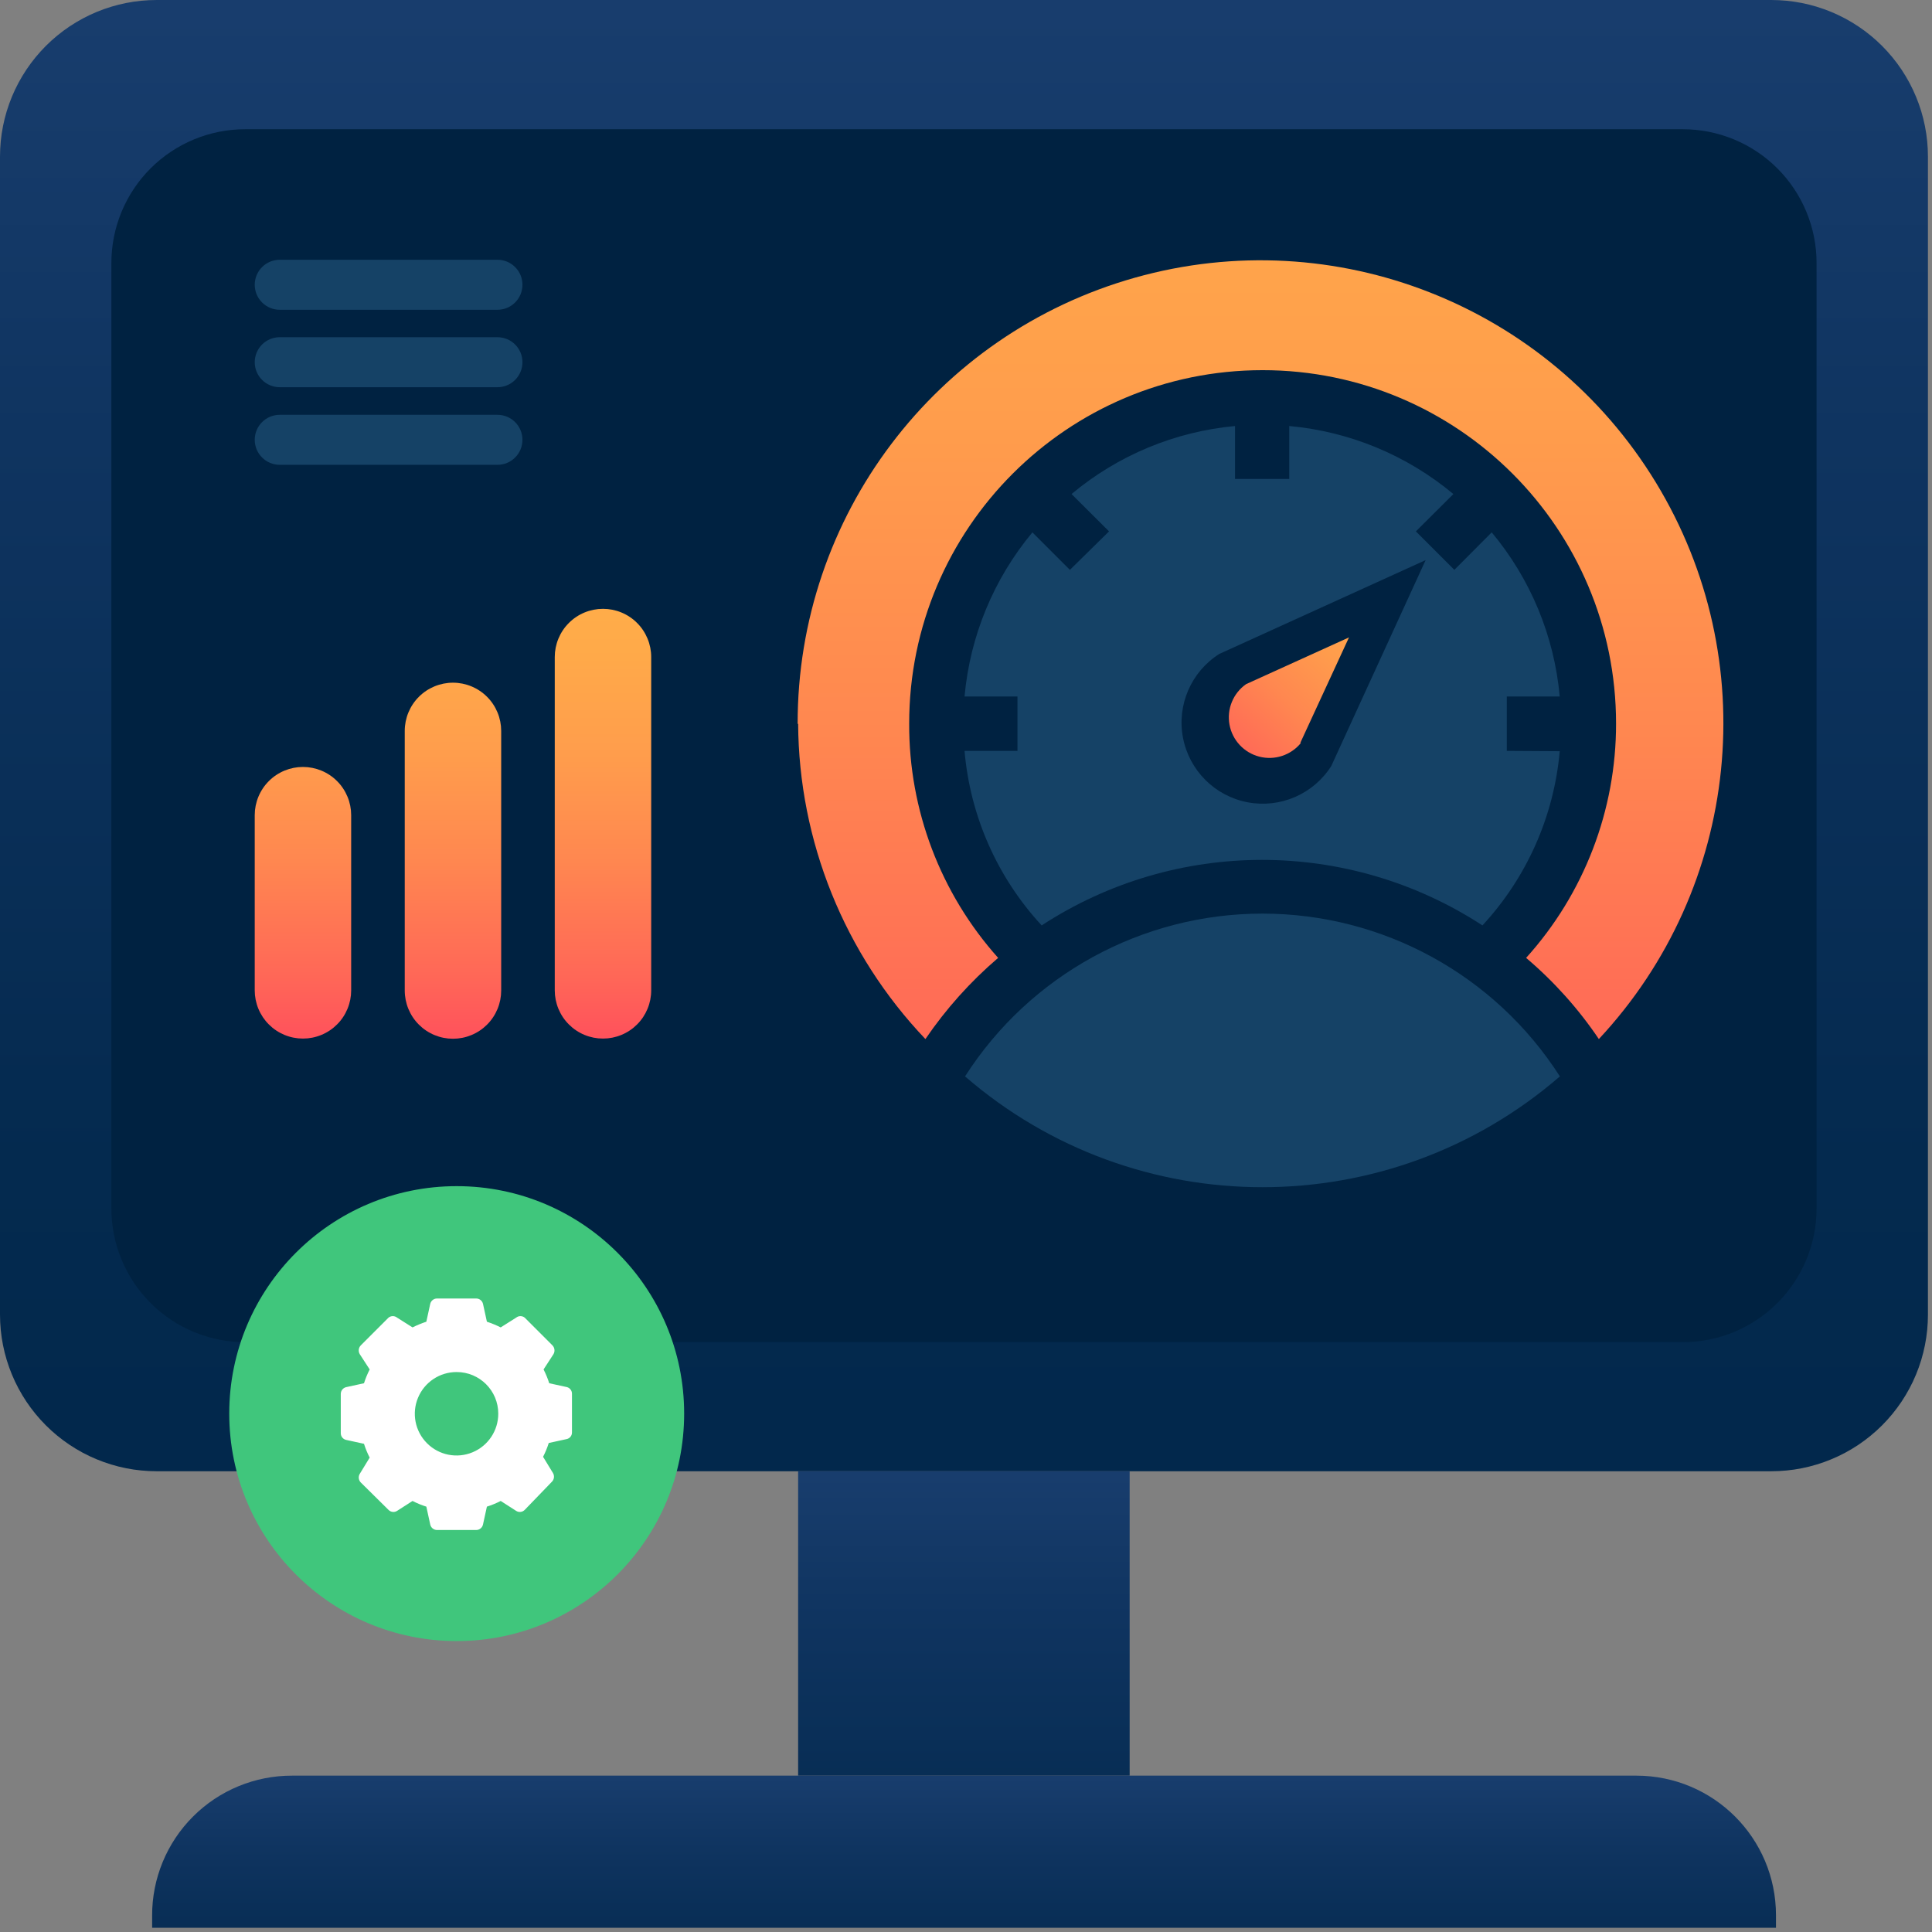 <?xml version="1.0" encoding="utf-8"?>
<svg width="119px" height="119px" viewbox="0 0 119 119" version="1.1" xmlns:xlink="http://www.w3.org/1999/xlink" xmlns="http://www.w3.org/2000/svg">
  <rect width="100%" height="100%" fill="#808080" stroke="none"/>
  <defs>
    <linearGradient x1="0.5" y1="1.151" x2="0.5" y2="0.015" id="gradient_1">
      <stop offset="0" stop-color="#002649" />
      <stop offset="0.32" stop-color="#042A4F" />
      <stop offset="0.75" stop-color="#0F3460" />
      <stop offset="1" stop-color="#183D6D" />
    </linearGradient>
    <linearGradient x1="0.5" y1="1.877" x2="0.5" y2="0.013" id="gradient_2">
      <stop offset="0" stop-color="#002649" />
      <stop offset="0.32" stop-color="#042A4F" />
      <stop offset="0.75" stop-color="#0F3460" />
      <stop offset="1" stop-color="#183D6D" />
    </linearGradient>
    <linearGradient x1="0.5" y1="1.878" x2="0.5" y2="0.014" id="gradient_3">
      <stop offset="0" stop-color="#002649" />
      <stop offset="0.32" stop-color="#042A4F" />
      <stop offset="0.75" stop-color="#0F3460" />
      <stop offset="1" stop-color="#183D6D" />
    </linearGradient>
    <linearGradient x1="0.502" y1="1.632" x2="0.502" y2="-0.467" id="gradient_4">
      <stop offset="0" stop-color="#FF2A64" />
      <stop offset="0.1" stop-color="#FF415F" />
      <stop offset="0.29" stop-color="#FF6857" />
      <stop offset="0.48" stop-color="#FF8750" />
      <stop offset="0.66" stop-color="#FF9D4C" />
      <stop offset="0.84" stop-color="#FFAA49" />
      <stop offset="1" stop-color="#FFAF48" />
    </linearGradient>
    <linearGradient x1="-0.493" y1="1.566" x2="1.527" y2="-0.645" id="gradient_5">
      <stop offset="0" stop-color="#FF2A64" />
      <stop offset="0.1" stop-color="#FF415F" />
      <stop offset="0.29" stop-color="#FF6857" />
      <stop offset="0.48" stop-color="#FF8750" />
      <stop offset="0.66" stop-color="#FF9D4C" />
      <stop offset="0.84" stop-color="#FFAA49" />
      <stop offset="1" stop-color="#FFAF48" />
    </linearGradient>
    <linearGradient x1="0.5" y1="1.392" x2="0.5" y2="-0.784" id="gradient_6">
      <stop offset="0" stop-color="#FF2A64" />
      <stop offset="0.1" stop-color="#FF415F" />
      <stop offset="0.29" stop-color="#FF6857" />
      <stop offset="0.48" stop-color="#FF8750" />
      <stop offset="0.66" stop-color="#FF9D4C" />
      <stop offset="0.84" stop-color="#FFAA49" />
      <stop offset="1" stop-color="#FFAF48" />
    </linearGradient>
    <linearGradient x1="0.5" y1="1.298" x2="0.5" y2="-0.362" id="gradient_7">
      <stop offset="0" stop-color="#FF2A64" />
      <stop offset="0.1" stop-color="#FF415F" />
      <stop offset="0.29" stop-color="#FF6857" />
      <stop offset="0.48" stop-color="#FF8750" />
      <stop offset="0.66" stop-color="#FF9D4C" />
      <stop offset="0.84" stop-color="#FFAA49" />
      <stop offset="1" stop-color="#FFAF48" />
    </linearGradient>
    <linearGradient x1="0.5" y1="1.247" x2="0.5" y2="-0.128" id="gradient_8">
      <stop offset="0" stop-color="#FF2A64" />
      <stop offset="0.1" stop-color="#FF415F" />
      <stop offset="0.29" stop-color="#FF6857" />
      <stop offset="0.48" stop-color="#FF8750" />
      <stop offset="0.66" stop-color="#FF9D4C" />
      <stop offset="0.84" stop-color="#FFAA49" />
      <stop offset="1" stop-color="#FFAF48" />
    </linearGradient>
  </defs>
  <g id="Optimized">
    <path d="M9.649 0L109.101 0Q109.338 0 109.574 0.012Q109.811 0.023 110.047 0.046Q110.282 0.07 110.517 0.104Q110.751 0.139 110.983 0.185Q111.216 0.232 111.446 0.289Q111.675 0.347 111.902 0.415Q112.129 0.484 112.352 0.564Q112.575 0.644 112.793 0.734Q113.012 0.825 113.226 0.926Q113.441 1.028 113.649 1.139Q113.858 1.251 114.062 1.373Q114.265 1.495 114.462 1.626Q114.659 1.758 114.849 1.899Q115.039 2.04 115.222 2.19Q115.405 2.34 115.581 2.5Q115.756 2.659 115.924 2.826Q116.091 2.994 116.25 3.169Q116.41 3.345 116.56 3.528Q116.71 3.711 116.851 3.901Q116.992 4.091 117.124 4.288Q117.255 4.485 117.377 4.688Q117.499 4.892 117.611 5.1Q117.722 5.309 117.824 5.524Q117.925 5.738 118.015 5.956Q118.106 6.175 118.186 6.398Q118.266 6.621 118.335 6.848Q118.403 7.075 118.461 7.304Q118.518 7.534 118.565 7.767Q118.611 7.999 118.646 8.233Q118.68 8.467 118.704 8.703Q118.727 8.939 118.738 9.176Q118.75 9.412 118.75 9.649L118.75 80.971Q118.75 81.208 118.738 81.445Q118.727 81.681 118.704 81.917Q118.68 82.153 118.646 82.387Q118.611 82.621 118.565 82.853Q118.518 83.086 118.461 83.316Q118.403 83.545 118.335 83.772Q118.266 83.999 118.186 84.222Q118.106 84.445 118.016 84.663Q117.925 84.882 117.824 85.097Q117.722 85.311 117.611 85.519Q117.499 85.728 117.377 85.932Q117.255 86.135 117.124 86.332Q116.992 86.529 116.851 86.719Q116.71 86.909 116.56 87.092Q116.41 87.275 116.25 87.451Q116.091 87.626 115.924 87.794Q115.756 87.961 115.581 88.12Q115.405 88.279 115.222 88.43Q115.039 88.58 114.849 88.721Q114.659 88.862 114.462 88.994Q114.265 89.125 114.062 89.247Q113.858 89.369 113.65 89.481Q113.441 89.592 113.226 89.694Q113.012 89.795 112.794 89.885Q112.575 89.976 112.352 90.056Q112.129 90.136 111.902 90.204Q111.675 90.273 111.446 90.331Q111.216 90.388 110.983 90.435Q110.751 90.481 110.517 90.516Q110.282 90.55 110.047 90.573Q109.811 90.597 109.574 90.608Q109.338 90.62 109.101 90.62L9.649 90.62Q9.412 90.62 9.176 90.608Q8.939 90.597 8.703 90.573Q8.467 90.55 8.233 90.516Q7.999 90.481 7.767 90.435Q7.534 90.388 7.304 90.331Q7.075 90.273 6.848 90.204Q6.621 90.136 6.398 90.056Q6.175 89.976 5.956 89.885Q5.738 89.795 5.524 89.694Q5.309 89.592 5.1 89.481Q4.892 89.369 4.688 89.247Q4.485 89.125 4.288 88.994Q4.091 88.862 3.901 88.721Q3.711 88.58 3.528 88.43Q3.345 88.279 3.169 88.12Q2.994 87.961 2.826 87.794Q2.659 87.626 2.5 87.451Q2.34 87.275 2.19 87.092Q2.04 86.909 1.899 86.719Q1.758 86.529 1.626 86.332Q1.495 86.135 1.373 85.932Q1.251 85.728 1.139 85.519Q1.028 85.311 0.926 85.097Q0.825 84.882 0.734 84.663Q0.644 84.445 0.564 84.222Q0.484 83.999 0.415 83.772Q0.347 83.545 0.289 83.316Q0.232 83.086 0.185 82.853Q0.139 82.621 0.104 82.387Q0.07 82.153 0.046 81.917Q0.023 81.681 0.012 81.445Q0 81.208 0 80.971L0 9.649Q0 9.412 0.012 9.176Q0.023 8.939 0.046 8.703Q0.07 8.467 0.104 8.233Q0.139 7.999 0.185 7.767Q0.232 7.534 0.289 7.304Q0.347 7.075 0.415 6.848Q0.484 6.621 0.564 6.398Q0.644 6.175 0.734 5.956Q0.825 5.738 0.926 5.524Q1.028 5.309 1.139 5.1Q1.251 4.892 1.373 4.688Q1.495 4.485 1.626 4.288Q1.758 4.091 1.899 3.901Q2.04 3.711 2.19 3.528Q2.34 3.345 2.5 3.169Q2.659 2.994 2.826 2.826Q2.994 2.659 3.169 2.5Q3.345 2.34 3.528 2.19Q3.711 2.04 3.901 1.899Q4.091 1.758 4.288 1.626Q4.485 1.495 4.688 1.373Q4.892 1.251 5.1 1.139Q5.309 1.028 5.524 0.926Q5.738 0.825 5.956 0.734Q6.175 0.644 6.398 0.564Q6.621 0.484 6.848 0.415Q7.075 0.347 7.304 0.289Q7.534 0.232 7.767 0.185Q7.999 0.139 8.233 0.104Q8.467 0.07 8.703 0.046Q8.939 0.023 9.176 0.012Q9.412 0 9.649 0Z" id="Rectangle" fill="url(#gradient_1)" fill-rule="evenodd" stroke="none" />
    <path d="M8.239 0L96.791 0Q96.993 0 97.195 0.01Q97.397 0.02 97.599 0.04Q97.8 0.059 98 0.089Q98.2 0.119 98.398 0.158Q98.597 0.198 98.793 0.247Q98.989 0.296 99.183 0.355Q99.376 0.413 99.567 0.482Q99.757 0.55 99.944 0.627Q100.131 0.705 100.314 0.791Q100.496 0.878 100.675 0.973Q100.853 1.068 101.027 1.172Q101.2 1.276 101.368 1.389Q101.536 1.501 101.699 1.621Q101.861 1.742 102.018 1.87Q102.174 1.998 102.324 2.134Q102.474 2.27 102.617 2.413Q102.76 2.556 102.896 2.706Q103.032 2.856 103.16 3.012Q103.288 3.169 103.409 3.331Q103.529 3.493 103.641 3.662Q103.754 3.83 103.858 4.003Q103.962 4.177 104.057 4.355Q104.152 4.534 104.239 4.716Q104.325 4.899 104.403 5.086Q104.48 5.273 104.548 5.463Q104.617 5.654 104.675 5.847Q104.734 6.041 104.783 6.237Q104.832 6.433 104.872 6.632Q104.911 6.83 104.941 7.03Q104.97 7.23 104.99 7.431Q105.01 7.633 105.02 7.835Q105.03 8.037 105.03 8.239L105.03 66.471Q105.03 66.673 105.02 66.875Q105.01 67.077 104.99 67.279Q104.97 67.48 104.941 67.68Q104.911 67.88 104.872 68.078Q104.832 68.277 104.783 68.473Q104.734 68.669 104.675 68.863Q104.617 69.056 104.548 69.247Q104.48 69.437 104.403 69.624Q104.325 69.811 104.239 69.994Q104.152 70.177 104.057 70.355Q103.962 70.533 103.858 70.707Q103.754 70.88 103.641 71.048Q103.529 71.216 103.409 71.379Q103.288 71.541 103.16 71.698Q103.032 71.854 102.896 72.004Q102.76 72.154 102.617 72.297Q102.474 72.44 102.324 72.576Q102.174 72.712 102.018 72.84Q101.861 72.968 101.699 73.089Q101.536 73.209 101.368 73.322Q101.2 73.434 101.027 73.538Q100.853 73.642 100.675 73.737Q100.496 73.832 100.314 73.919Q100.131 74.005 99.944 74.083Q99.757 74.16 99.567 74.228Q99.376 74.296 99.183 74.355Q98.989 74.414 98.793 74.463Q98.597 74.512 98.398 74.552Q98.2 74.591 98 74.621Q97.8 74.65 97.599 74.67Q97.397 74.69 97.195 74.7Q96.993 74.71 96.791 74.71L8.239 74.71Q8.037 74.71 7.835 74.7Q7.633 74.69 7.431 74.67Q7.23 74.65 7.03 74.621Q6.83 74.591 6.632 74.552Q6.433 74.512 6.237 74.463Q6.041 74.414 5.847 74.355Q5.654 74.296 5.463 74.228Q5.273 74.16 5.086 74.083Q4.899 74.005 4.716 73.919Q4.534 73.832 4.355 73.737Q4.177 73.642 4.003 73.538Q3.83 73.434 3.662 73.322Q3.493 73.209 3.331 73.089Q3.169 72.968 3.012 72.84Q2.856 72.712 2.706 72.576Q2.556 72.44 2.413 72.297Q2.27 72.154 2.134 72.004Q1.998 71.854 1.87 71.698Q1.742 71.541 1.621 71.379Q1.501 71.216 1.389 71.048Q1.276 70.88 1.172 70.707Q1.068 70.533 0.973 70.355Q0.878 70.177 0.791 69.994Q0.705 69.811 0.627 69.624Q0.55 69.437 0.482 69.247Q0.413 69.056 0.355 68.863Q0.296 68.669 0.247 68.473Q0.198 68.277 0.158 68.078Q0.119 67.88 0.089 67.68Q0.059 67.48 0.04 67.279Q0.02 67.077 0.01 66.875Q0 66.673 0 66.471L0 8.239Q0 8.037 0.01 7.835Q0.02 7.633 0.04 7.431Q0.059 7.23 0.089 7.03Q0.119 6.83 0.158 6.632Q0.198 6.433 0.247 6.237Q0.296 6.041 0.355 5.847Q0.413 5.654 0.482 5.463Q0.55 5.273 0.627 5.086Q0.705 4.899 0.791 4.716Q0.878 4.534 0.973 4.355Q1.068 4.177 1.172 4.003Q1.276 3.83 1.389 3.662Q1.501 3.493 1.621 3.331Q1.742 3.169 1.87 3.012Q1.998 2.856 2.134 2.706Q2.27 2.556 2.413 2.413Q2.556 2.27 2.706 2.134Q2.856 1.998 3.012 1.87Q3.169 1.742 3.331 1.621Q3.493 1.501 3.662 1.389Q3.83 1.276 4.003 1.172Q4.177 1.068 4.355 0.973Q4.534 0.878 4.716 0.791Q4.899 0.705 5.086 0.627Q5.273 0.55 5.463 0.482Q5.654 0.413 5.847 0.355Q6.041 0.296 6.237 0.247Q6.433 0.198 6.632 0.158Q6.83 0.119 7.03 0.089Q7.23 0.059 7.431 0.04Q7.633 0.02 7.835 0.01Q8.037 0 8.239 0Z" transform="translate(6.86 7.96)" id="Rectangle" fill="#002241" fill-rule="evenodd" stroke="none" />
    <path d="M0 0L20.42 0L20.42 18.75L0 18.75L0 0Z" transform="translate(49.16 90.62)" id="Rectangle" fill="url(#gradient_2)" fill-rule="evenodd" stroke="none" />
    <path d="M8.63 5.25846e-05L91.42 5.25846e-05C96.17 5.25846e-05 100.02 3.85 100.02 8.6L100.02 9.37L5.25846e-05 9.37L5.25846e-05 8.63C-0.008 6.339 0.899 4.139 2.519 2.519C4.139 0.899 6.339 -0.008 8.63 5.25846e-05L8.63 5.25846e-05Z" transform="translate(9.37 109.37)" id="Path" fill="url(#gradient_3)" fill-rule="evenodd" stroke="none" />
    <path d="M14.01 28.02C21.747 28.02 28.02 21.747 28.02 14.01C28.02 6.272 21.747 0 14.01 0C6.272 0 0 6.272 0 14.01C0 21.747 6.272 28.02 14.01 28.02Z" transform="translate(14.12 73.06)" id="Oval" fill="#40C67C" fill-rule="evenodd" stroke="none" />
    <path d="M13.94 5.46L12.84 5.22C12.747 4.928 12.63 4.643 12.49 4.37L13.1 3.43C13.203 3.257 13.179 3.036 13.04 2.89L11.33 1.18C11.176 1.054 10.954 1.054 10.8 1.18L9.85 1.78C9.576 1.643 9.291 1.526 9 1.43L8.76 0.33C8.714 0.136 8.54 -0.001 8.34 7.49263e-06L5.93 7.49263e-06C5.73 -0.001 5.556 0.136 5.51 0.33L5.27 1.43C4.979 1.526 4.694 1.643 4.42 1.78L3.47 1.18C3.316 1.054 3.094 1.054 2.94 1.18L1.23 2.89C1.091 3.036 1.067 3.257 1.17 3.43L1.78 4.37C1.64 4.643 1.523 4.928 1.43 5.22L0.33 5.46C0.136 5.506 -0.001 5.68 7.49263e-06 5.88L7.49263e-06 8.3C0 8.497 0.137 8.668 0.33 8.71L1.43 8.95C1.522 9.243 1.639 9.527 1.78 9.8L1.17 10.8C1.068 10.97 1.093 11.187 1.23 11.33L2.94 13.02C3.08 13.164 3.302 13.189 3.47 13.08L4.42 12.47C4.693 12.611 4.977 12.729 5.27 12.82L5.51 13.92C5.552 14.118 5.727 14.26 5.93 14.26L8.34 14.26C8.543 14.26 8.718 14.118 8.76 13.92L9 12.82C9.293 12.729 9.577 12.611 9.85 12.47L10.8 13.08C10.968 13.189 11.19 13.164 11.33 13.02L13.01 11.28C13.147 11.137 13.172 10.92 13.07 10.75L12.46 9.75C12.601 9.477 12.719 9.193 12.81 8.9L13.91 8.66C14.105 8.621 14.244 8.449 14.24 8.25L14.24 5.88C14.248 5.688 14.124 5.515 13.94 5.46ZM9.7 7.09C9.704 8.131 9.079 9.072 8.118 9.472C7.157 9.873 6.049 9.654 5.313 8.917C4.576 8.181 4.357 7.073 4.758 6.112C5.158 5.151 6.099 4.526 7.14 4.53C8.554 4.53 9.7 5.676 9.7 7.09L9.7 7.09Z" transform="translate(20.99 79.98)" id="Shape" fill="#FFFFFF" stroke="none" />
    <path d="M1.539 0L14.951 0Q15.027 0 15.102 0.007Q15.177 0.015 15.251 0.03Q15.325 0.044 15.398 0.066Q15.47 0.088 15.54 0.117Q15.61 0.146 15.677 0.182Q15.743 0.217 15.806 0.259Q15.869 0.301 15.927 0.349Q15.986 0.397 16.039 0.451Q16.093 0.504 16.141 0.563Q16.189 0.621 16.231 0.684Q16.273 0.747 16.308 0.814Q16.344 0.88 16.373 0.95Q16.402 1.02 16.424 1.092Q16.446 1.165 16.46 1.239Q16.475 1.313 16.483 1.388Q16.49 1.463 16.49 1.539L16.49 1.541Q16.49 1.617 16.483 1.692Q16.475 1.767 16.46 1.841Q16.446 1.915 16.424 1.988Q16.402 2.06 16.373 2.13Q16.344 2.2 16.308 2.266Q16.273 2.333 16.231 2.396Q16.189 2.459 16.141 2.517Q16.093 2.576 16.039 2.629Q15.986 2.683 15.927 2.731Q15.869 2.779 15.806 2.821Q15.743 2.863 15.677 2.898Q15.61 2.934 15.54 2.963Q15.47 2.992 15.398 3.014Q15.325 3.036 15.251 3.05Q15.177 3.065 15.102 3.073Q15.027 3.08 14.951 3.08L1.539 3.08Q1.463 3.08 1.388 3.073Q1.313 3.065 1.239 3.05Q1.165 3.036 1.092 3.014Q1.02 2.992 0.95 2.963Q0.88 2.934 0.814 2.898Q0.747 2.863 0.684 2.821Q0.621 2.779 0.563 2.731Q0.504 2.683 0.451 2.629Q0.397 2.576 0.349 2.517Q0.301 2.459 0.259 2.396Q0.217 2.333 0.182 2.266Q0.146 2.2 0.117 2.13Q0.088 2.06 0.066 1.988Q0.044 1.915 0.03 1.841Q0.015 1.767 0.007 1.692Q0 1.617 0 1.541L0 1.539Q0 1.463 0.007 1.388Q0.015 1.313 0.03 1.239Q0.044 1.165 0.066 1.092Q0.088 1.02 0.117 0.95Q0.146 0.88 0.182 0.814Q0.217 0.747 0.259 0.684Q0.301 0.621 0.349 0.563Q0.397 0.504 0.451 0.451Q0.504 0.397 0.563 0.349Q0.621 0.301 0.684 0.259Q0.747 0.217 0.814 0.182Q0.88 0.146 0.95 0.117Q1.02 0.088 1.092 0.066Q1.165 0.044 1.239 0.03Q1.313 0.015 1.388 0.007Q1.463 0 1.539 0Z" transform="translate(15.69 16)" id="Rectangle" fill="#498DBC" fill-opacity="0.3" fill-rule="evenodd" stroke="none" />
    <path d="M1.539 0L14.951 0Q15.027 0 15.102 0.007Q15.177 0.015 15.251 0.03Q15.325 0.044 15.398 0.066Q15.47 0.088 15.54 0.117Q15.61 0.146 15.677 0.182Q15.743 0.217 15.806 0.259Q15.869 0.301 15.927 0.349Q15.986 0.397 16.039 0.451Q16.093 0.504 16.141 0.563Q16.189 0.621 16.231 0.684Q16.273 0.747 16.308 0.814Q16.344 0.88 16.373 0.95Q16.402 1.02 16.424 1.092Q16.446 1.165 16.46 1.239Q16.475 1.313 16.483 1.388Q16.49 1.463 16.49 1.539L16.49 1.541Q16.49 1.617 16.483 1.692Q16.475 1.767 16.46 1.841Q16.446 1.915 16.424 1.988Q16.402 2.06 16.373 2.13Q16.344 2.2 16.308 2.266Q16.273 2.333 16.231 2.396Q16.189 2.459 16.141 2.517Q16.093 2.576 16.039 2.629Q15.986 2.683 15.927 2.731Q15.869 2.779 15.806 2.821Q15.743 2.863 15.677 2.898Q15.61 2.934 15.54 2.963Q15.47 2.992 15.398 3.014Q15.325 3.036 15.251 3.05Q15.177 3.065 15.102 3.073Q15.027 3.08 14.951 3.08L1.539 3.08Q1.463 3.08 1.388 3.073Q1.313 3.065 1.239 3.05Q1.165 3.036 1.092 3.014Q1.02 2.992 0.95 2.963Q0.88 2.934 0.814 2.898Q0.747 2.863 0.684 2.821Q0.621 2.779 0.563 2.731Q0.504 2.683 0.451 2.629Q0.397 2.576 0.349 2.517Q0.301 2.459 0.259 2.396Q0.217 2.333 0.182 2.266Q0.146 2.2 0.117 2.13Q0.088 2.06 0.066 1.988Q0.044 1.915 0.03 1.841Q0.015 1.767 0.007 1.692Q0 1.617 0 1.541L0 1.539Q0 1.463 0.007 1.388Q0.015 1.313 0.03 1.239Q0.044 1.165 0.066 1.092Q0.088 1.02 0.117 0.95Q0.146 0.88 0.182 0.814Q0.217 0.747 0.259 0.684Q0.301 0.621 0.349 0.563Q0.397 0.504 0.451 0.451Q0.504 0.397 0.563 0.349Q0.621 0.301 0.684 0.259Q0.747 0.217 0.814 0.182Q0.88 0.146 0.95 0.117Q1.02 0.088 1.092 0.066Q1.165 0.044 1.239 0.03Q1.313 0.015 1.388 0.007Q1.463 0 1.539 0Z" transform="translate(15.69 20.77)" id="Rectangle" fill="#498DBC" fill-opacity="0.3" fill-rule="evenodd" stroke="none" />
    <path d="M1.539 0L14.951 0Q15.027 0 15.102 0.007Q15.177 0.015 15.251 0.03Q15.325 0.044 15.398 0.066Q15.47 0.088 15.54 0.117Q15.61 0.146 15.677 0.182Q15.743 0.217 15.806 0.259Q15.869 0.301 15.927 0.349Q15.986 0.397 16.039 0.451Q16.093 0.504 16.141 0.563Q16.189 0.621 16.231 0.684Q16.273 0.747 16.308 0.814Q16.344 0.88 16.373 0.95Q16.402 1.02 16.424 1.092Q16.446 1.165 16.46 1.239Q16.475 1.313 16.483 1.388Q16.49 1.463 16.49 1.539L16.49 1.541Q16.49 1.617 16.483 1.692Q16.475 1.767 16.46 1.841Q16.446 1.915 16.424 1.988Q16.402 2.06 16.373 2.13Q16.344 2.2 16.308 2.266Q16.273 2.333 16.231 2.396Q16.189 2.459 16.141 2.517Q16.093 2.576 16.039 2.629Q15.986 2.683 15.927 2.731Q15.869 2.779 15.806 2.821Q15.743 2.863 15.677 2.898Q15.61 2.934 15.54 2.963Q15.47 2.992 15.398 3.014Q15.325 3.036 15.251 3.05Q15.177 3.065 15.102 3.073Q15.027 3.08 14.951 3.08L1.539 3.08Q1.463 3.08 1.388 3.073Q1.313 3.065 1.239 3.05Q1.165 3.036 1.092 3.014Q1.02 2.992 0.95 2.963Q0.88 2.934 0.814 2.898Q0.747 2.863 0.684 2.821Q0.621 2.779 0.563 2.731Q0.504 2.683 0.451 2.629Q0.397 2.576 0.349 2.517Q0.301 2.459 0.259 2.396Q0.217 2.333 0.182 2.266Q0.146 2.2 0.117 2.13Q0.088 2.06 0.066 1.988Q0.044 1.915 0.03 1.841Q0.015 1.767 0.007 1.692Q0 1.617 0 1.541L0 1.539Q0 1.463 0.007 1.388Q0.015 1.313 0.03 1.239Q0.044 1.165 0.066 1.092Q0.088 1.02 0.117 0.95Q0.146 0.88 0.182 0.814Q0.217 0.747 0.259 0.684Q0.301 0.621 0.349 0.563Q0.397 0.504 0.451 0.451Q0.504 0.397 0.563 0.349Q0.621 0.301 0.684 0.259Q0.747 0.217 0.814 0.182Q0.88 0.146 0.95 0.117Q1.02 0.088 1.092 0.066Q1.165 0.044 1.239 0.03Q1.313 0.015 1.388 0.007Q1.463 0 1.539 0Z" transform="translate(15.69 25.55)" id="Rectangle" fill="#498DBC" fill-opacity="0.3" fill-rule="evenodd" stroke="none" />
    <path d="M36.64 10.027C32.642 3.779 25.737 0 18.32 0C10.903 0 3.998 3.779 0 10.027C10.518 19.127 26.122 19.127 36.64 10.027L36.64 10.027Z" transform="translate(59.44 56.273)" id="Path" fill="#498DBC" fill-opacity="0.3" fill-rule="evenodd" stroke="none" />
    <path d="M33.4 20.01L33.4 16.66L36.66 16.66C36.325 12.942 34.864 9.415 32.47 6.55L30.17 8.86L27.8 6.49L30.11 4.19C27.244 1.799 23.717 0.337 20 0L20 3.26L16.66 3.26L16.66 0C12.956 0.343 9.444 1.804 6.59 4.19L8.9 6.49L6.49 8.86L4.18 6.55C1.793 9.418 0.335 12.944 0 16.66L3.26 16.66L3.26 20.01L0 20.01C0.345 24.021 2.016 27.804 4.75 30.76C13 25.379 23.65 25.379 31.9 30.76C34.632 27.81 36.306 24.035 36.66 20.03L33.4 20.01ZM28.4 8.26L22.59 20.94C21.492 22.673 19.446 23.559 17.431 23.175C15.416 22.791 13.839 21.214 13.455 19.199C13.071 17.184 13.957 15.138 15.69 14.04L28.4 8.26Z" transform="translate(59.41 26.24)" id="Shape" fill="#498DBC" fill-opacity="0.3" stroke="none" />
    <path d="M0.03 28.538C0.073 35.777 2.878 42.726 7.87 47.968C9.135 46.11 10.642 44.428 12.35 42.968C8.801 39.002 6.849 33.86 6.87 28.538C6.87 16.515 16.617 6.768 28.64 6.768C40.663 6.768 50.41 16.515 50.41 28.538C50.416 33.868 48.442 39.011 44.87 42.968C46.585 44.422 48.093 46.104 49.35 47.968C58.078 38.619 59.512 24.602 52.858 13.68C46.204 2.758 33.091 -2.397 20.781 1.07C8.47 4.538 -0.025 15.778 5.43669e-05 28.568L0.03 28.538Z" transform="translate(49.13 16.032)" id="Path" fill="url(#gradient_4)" fill-rule="evenodd" stroke="none" />
    <path d="M4.401 6.5L7.401 0L1.061 2.88C0.263 3.442 -0.135 4.416 0.041 5.376C0.217 6.335 0.936 7.105 1.881 7.346C2.826 7.588 3.826 7.257 4.441 6.5L4.401 6.5Z" transform="translate(75.689 39.26)" id="Path" fill="url(#gradient_5)" fill-rule="evenodd" stroke="none" />
    <path d="M2.969 0L2.971 0Q3.117 0 3.262 0.014Q3.407 0.029 3.55 0.057Q3.693 0.086 3.833 0.128Q3.972 0.17 4.107 0.226Q4.242 0.282 4.371 0.351Q4.499 0.419 4.62 0.5Q4.742 0.581 4.855 0.674Q4.967 0.766 5.07 0.87Q5.174 0.973 5.266 1.085Q5.359 1.198 5.44 1.32Q5.521 1.441 5.589 1.569Q5.658 1.698 5.714 1.833Q5.77 1.968 5.812 2.107Q5.854 2.247 5.883 2.39Q5.911 2.533 5.926 2.678Q5.94 2.823 5.94 2.969L5.94 13.761Q5.94 13.907 5.926 14.052Q5.911 14.197 5.883 14.34Q5.854 14.483 5.812 14.623Q5.77 14.762 5.714 14.897Q5.658 15.032 5.589 15.161Q5.521 15.289 5.44 15.411Q5.359 15.532 5.266 15.645Q5.174 15.757 5.07 15.86Q4.967 15.963 4.855 16.056Q4.742 16.149 4.62 16.23Q4.499 16.311 4.371 16.379Q4.242 16.448 4.107 16.504Q3.972 16.56 3.833 16.602Q3.693 16.645 3.55 16.673Q3.407 16.701 3.262 16.716Q3.117 16.73 2.971 16.73L2.969 16.73Q2.823 16.73 2.678 16.716Q2.533 16.701 2.39 16.673Q2.247 16.645 2.107 16.602Q1.968 16.56 1.833 16.504Q1.698 16.448 1.569 16.379Q1.441 16.311 1.32 16.23Q1.198 16.149 1.085 16.056Q0.973 15.963 0.87 15.86Q0.766 15.757 0.674 15.645Q0.581 15.532 0.5 15.411Q0.419 15.289 0.351 15.161Q0.282 15.032 0.226 14.897Q0.17 14.762 0.128 14.623Q0.086 14.483 0.057 14.34Q0.029 14.197 0.014 14.052Q0 13.907 0 13.761L0 2.969Q0 2.823 0.014 2.678Q0.029 2.533 0.057 2.39Q0.086 2.247 0.128 2.107Q0.17 1.968 0.226 1.833Q0.282 1.698 0.351 1.569Q0.419 1.441 0.5 1.32Q0.581 1.198 0.674 1.085Q0.766 0.973 0.87 0.87Q0.973 0.766 1.085 0.674Q1.198 0.581 1.32 0.5Q1.441 0.419 1.569 0.351Q1.698 0.282 1.833 0.226Q1.968 0.17 2.107 0.128Q2.247 0.086 2.39 0.057Q2.533 0.029 2.678 0.014Q2.823 0 2.969 0L2.969 0Z" transform="translate(15.69 47.24)" id="Rectangle" fill="url(#gradient_6)" fill-rule="evenodd" stroke="none" />
    <path d="M2.969 0L2.971 0Q3.117 0 3.262 0.014Q3.407 0.029 3.55 0.057Q3.693 0.086 3.833 0.128Q3.972 0.17 4.107 0.226Q4.242 0.282 4.371 0.351Q4.499 0.419 4.62 0.5Q4.742 0.581 4.855 0.674Q4.967 0.766 5.07 0.87Q5.174 0.973 5.266 1.085Q5.359 1.198 5.44 1.32Q5.521 1.441 5.589 1.569Q5.658 1.698 5.714 1.833Q5.77 1.968 5.812 2.107Q5.854 2.247 5.883 2.39Q5.911 2.533 5.926 2.678Q5.94 2.823 5.94 2.969L5.94 18.961Q5.94 19.107 5.926 19.252Q5.911 19.397 5.883 19.54Q5.854 19.683 5.812 19.823Q5.77 19.962 5.714 20.097Q5.658 20.232 5.589 20.361Q5.521 20.489 5.44 20.61Q5.359 20.732 5.266 20.845Q5.174 20.957 5.07 21.06Q4.967 21.163 4.855 21.256Q4.742 21.349 4.62 21.43Q4.499 21.511 4.371 21.579Q4.242 21.648 4.107 21.704Q3.972 21.76 3.833 21.802Q3.693 21.845 3.55 21.873Q3.407 21.901 3.262 21.916Q3.117 21.93 2.971 21.93L2.969 21.93Q2.823 21.93 2.678 21.916Q2.533 21.901 2.39 21.873Q2.247 21.845 2.107 21.802Q1.968 21.76 1.833 21.704Q1.698 21.648 1.569 21.579Q1.441 21.511 1.32 21.43Q1.198 21.349 1.085 21.256Q0.973 21.163 0.87 21.06Q0.766 20.957 0.674 20.845Q0.581 20.732 0.5 20.61Q0.419 20.489 0.351 20.361Q0.282 20.232 0.226 20.097Q0.17 19.962 0.128 19.823Q0.086 19.683 0.057 19.54Q0.029 19.397 0.014 19.252Q0 19.107 0 18.961L0 2.969Q0 2.823 0.014 2.678Q0.029 2.533 0.057 2.39Q0.086 2.247 0.128 2.107Q0.17 1.968 0.226 1.833Q0.282 1.698 0.351 1.569Q0.419 1.441 0.5 1.32Q0.581 1.198 0.674 1.085Q0.766 0.973 0.87 0.87Q0.973 0.766 1.085 0.674Q1.198 0.581 1.32 0.5Q1.441 0.419 1.569 0.351Q1.698 0.282 1.833 0.226Q1.968 0.17 2.107 0.128Q2.247 0.086 2.39 0.057Q2.533 0.029 2.678 0.014Q2.823 0 2.969 0L2.969 0Z" transform="translate(24.93 42.05)" id="Rectangle" fill="url(#gradient_7)" fill-rule="evenodd" stroke="none" />
    <path d="M2.969 0L2.971 0Q3.117 0 3.262 0.014Q3.407 0.029 3.55 0.057Q3.693 0.086 3.833 0.128Q3.972 0.17 4.107 0.226Q4.242 0.282 4.371 0.351Q4.499 0.419 4.62 0.5Q4.742 0.581 4.855 0.674Q4.967 0.766 5.07 0.87Q5.174 0.973 5.266 1.085Q5.359 1.198 5.44 1.32Q5.521 1.441 5.589 1.569Q5.658 1.698 5.714 1.833Q5.77 1.968 5.812 2.107Q5.854 2.247 5.883 2.39Q5.911 2.533 5.926 2.678Q5.94 2.823 5.94 2.969L5.94 23.501Q5.94 23.647 5.926 23.792Q5.911 23.937 5.883 24.08Q5.854 24.223 5.812 24.363Q5.77 24.502 5.714 24.637Q5.658 24.772 5.589 24.901Q5.521 25.029 5.44 25.151Q5.359 25.272 5.266 25.384Q5.174 25.497 5.07 25.6Q4.967 25.703 4.855 25.796Q4.742 25.889 4.62 25.97Q4.499 26.051 4.371 26.119Q4.242 26.188 4.107 26.244Q3.972 26.3 3.833 26.342Q3.693 26.384 3.55 26.413Q3.407 26.441 3.262 26.456Q3.117 26.47 2.971 26.47L2.969 26.47Q2.823 26.47 2.678 26.456Q2.533 26.441 2.39 26.413Q2.247 26.384 2.107 26.342Q1.968 26.3 1.833 26.244Q1.698 26.188 1.569 26.119Q1.441 26.051 1.32 25.97Q1.198 25.889 1.085 25.796Q0.973 25.703 0.87 25.6Q0.766 25.497 0.674 25.384Q0.581 25.272 0.5 25.151Q0.419 25.029 0.351 24.901Q0.282 24.772 0.226 24.637Q0.17 24.502 0.128 24.363Q0.086 24.223 0.057 24.08Q0.029 23.937 0.014 23.792Q0 23.647 0 23.501L0 2.969Q0 2.823 0.014 2.678Q0.029 2.533 0.057 2.39Q0.086 2.247 0.128 2.107Q0.17 1.968 0.226 1.833Q0.282 1.698 0.351 1.569Q0.419 1.441 0.5 1.32Q0.581 1.198 0.674 1.085Q0.766 0.973 0.87 0.87Q0.973 0.766 1.085 0.674Q1.198 0.581 1.32 0.5Q1.441 0.419 1.569 0.351Q1.698 0.282 1.833 0.226Q1.968 0.17 2.107 0.128Q2.247 0.086 2.39 0.057Q2.533 0.029 2.678 0.014Q2.823 0 2.969 0L2.969 0Z" transform="translate(34.17 37.5)" id="Rectangle" fill="url(#gradient_8)" fill-rule="evenodd" stroke="none" />
  </g>
</svg>